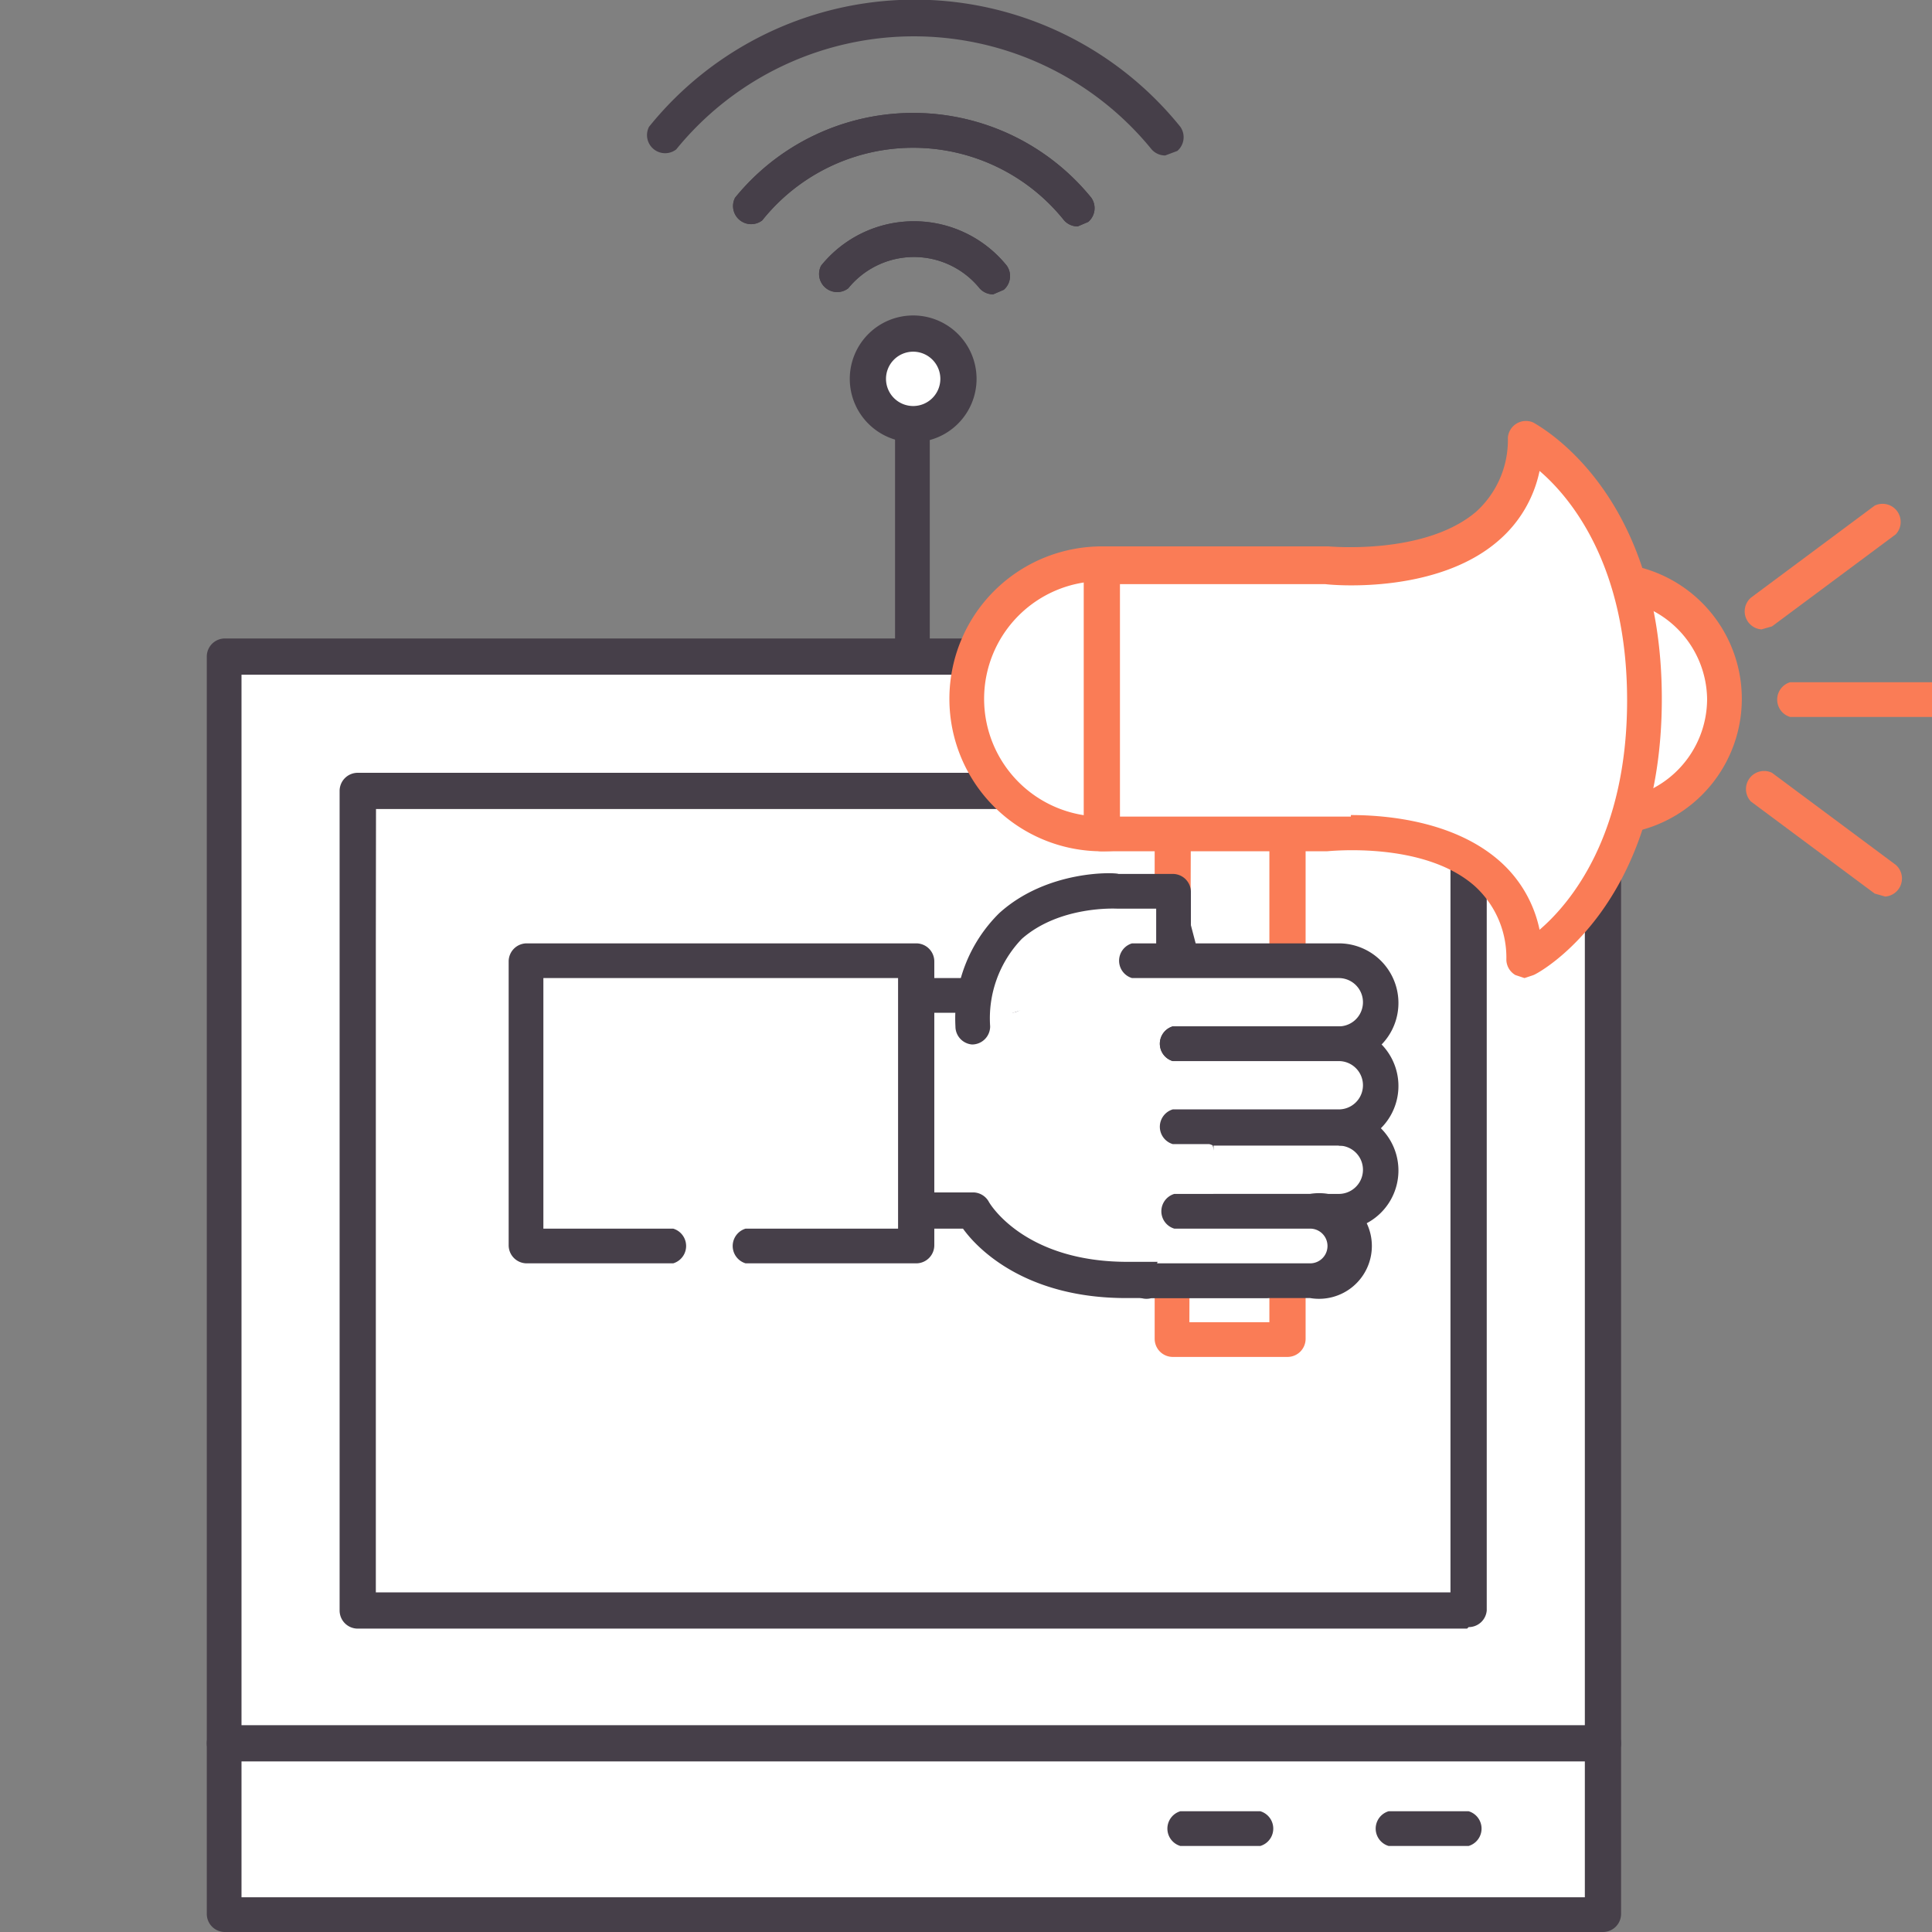 <svg id="Calque_1" data-name="Calque 1" xmlns="http://www.w3.org/2000/svg" viewBox="0 0 128 128"><rect x="0" y="0" width="128" height="128" fill="#808080" stroke="none"/><title>gestion-campagnes-sea-adwords</title><path d="M71.4,15a1.2,1.2,0,0,1-.9-.4,12.8,12.8,0,0,0-20,0,1.2,1.2,0,0,1-1.8-1.5,15.2,15.2,0,0,1,23.6,0,1.2,1.2,0,0,1-.2,1.6Z" style="fill:#463f49"/><path d="M77.2,10.3a1.2,1.2,0,0,1-.9-.4,20.3,20.3,0,0,0-31.5,0,1.2,1.2,0,0,1-1.8-1.5,22.6,22.6,0,0,1,35.2,0,1.2,1.2,0,0,1-.2,1.6Z" style="fill:#463f49"/><path d="M65.8,19.5a1.2,1.2,0,0,1-.9-.4,5.6,5.6,0,0,0-8.7,0,1.2,1.2,0,0,1-1.8-1.5,7.9,7.9,0,0,1,12.3,0,1.2,1.2,0,0,1-.2,1.6Z" style="fill:#463f49"/><path d="M71.4,15a1.2,1.2,0,0,1-.9-.4,12.8,12.8,0,0,0-20,0,1.2,1.2,0,0,1-1.8-1.5,15.2,15.2,0,0,1,23.6,0,1.2,1.2,0,0,1-.2,1.6Z" style="fill:#463f49"/><path d="M65.8,19.5a1.2,1.2,0,0,1-.9-.4,5.6,5.6,0,0,0-8.7,0,1.2,1.2,0,0,1-1.8-1.5,7.9,7.9,0,0,1,12.3,0,1.2,1.2,0,0,1-.2,1.6Z" style="fill:#463f49"/><path d="M60.5,52.5a1.2,1.2,0,0,1-1.2-1.2V25.1a1.2,1.2,0,0,1,2.3,0V51.3A1.2,1.2,0,0,1,60.5,52.5Z" style="fill:#463f49"/><circle cx="60.5" cy="25.1" r="3" style="fill:#fff"/><path d="M60.5,29.3a4.2,4.2,0,1,1,4.2-4.2A4.2,4.2,0,0,1,60.5,29.3Zm0-6a1.8,1.8,0,1,0,1.8,1.8A1.8,1.8,0,0,0,60.5,23.3Z" style="fill:#463f49"/><rect x="23.7" y="52.4" width="73.6" height="54.28" style="fill:#fff"/><path d="M97.3,107.8H23.7a1.2,1.2,0,0,1-1.2-1.2V52.4a1.2,1.2,0,0,1,1.2-1.2H97.3a1.2,1.2,0,0,1,1.2,1.2v54.3A1.2,1.2,0,0,1,97.3,107.8Zm-72.4-2.3H96.1v-52H24.9Z" style="fill:#463f49"/><path d="M106.2,43.5H14.9v72h91.3Zm-8.9,63.1H23.7V52.4H97.3Z" style="fill:#fff"/><path d="M106.2,116.7H14.9a1.2,1.2,0,0,1-1.2-1.2v-72a1.2,1.2,0,0,1,1.2-1.2h91.3a1.2,1.2,0,0,1,1.2,1.2v72A1.2,1.2,0,0,1,106.2,116.7ZM16,114.4H105V44.7H16Zm81.2-6.5H23.7a1.2,1.2,0,0,1-1.2-1.2V52.4a1.2,1.2,0,0,1,1.2-1.2H97.3a1.2,1.2,0,0,1,1.2,1.2v54.3A1.2,1.2,0,0,1,97.3,107.8Zm-72.4-2.3H96.1v-52H24.9Z" style="fill:#463f49"/><rect x="14.9" y="115.5" width="91.3" height="11.31" style="fill:#fff"/><path d="M106.2,128H14.9a1.2,1.2,0,0,1-1.2-1.2V115.5a1.2,1.2,0,0,1,1.2-1.2h91.3a1.2,1.2,0,0,1,1.2,1.2v11.3A1.2,1.2,0,0,1,106.2,128ZM16,125.7H105v-9H16Z" style="fill:#463f49"/><path d="M83.6,122.3H78.2a1.2,1.2,0,0,1,0-2.3h5.3a1.2,1.2,0,0,1,0,2.3Z" style="fill:#463f49"/><path d="M97.3,122.3H92a1.2,1.2,0,0,1,0-2.3h5.3a1.2,1.2,0,0,1,0,2.3Z" style="fill:#463f49"/><circle cx="106.4" cy="46.3" r="7.8" style="fill:#fff"/><path d="M106.4,55.3a9,9,0,1,1,9-9A9,9,0,0,1,106.4,55.3Zm0-15.7a6.7,6.7,0,1,0,6.7,6.7A6.7,6.7,0,0,0,106.4,39.7Z" style="fill:#fa7c56"/><path d="M116.7,41.7a1.2,1.2,0,0,1-.7-2.1l8.2-6.1a1.2,1.2,0,0,1,1.4,1.9l-8.2,6.1Z" style="fill:#fa7c56"/><path d="M124.9,59.4l-.7-.2L116,53.1a1.2,1.2,0,0,1,1.4-1.9l8.2,6.1a1.2,1.2,0,0,1-.7,2.1Z" style="fill:#fa7c56"/><path d="M130.1,47.5H118.6a1.2,1.2,0,0,1,0-2.3h11.5a1.2,1.2,0,1,1,0,2.3Z" style="fill:#fa7c56"/><rect x="77.7" y="52.2" width="7.6" height="36.52" style="fill:#fff"/><path d="M85.3,89.9H77.7a1.2,1.2,0,0,1-1.2-1.2V52.2a1.2,1.2,0,0,1,1.2-1.2h7.6a1.2,1.2,0,0,1,1.2,1.2V88.7A1.2,1.2,0,0,1,85.3,89.9Zm-6.5-2.3h5.3V53.4H78.9Z" style="fill:#fa7c56"/><circle cx="73" cy="46.3" r="8.9" style="fill:#fff"/><path d="M73,56.4A10.1,10.1,0,1,1,83.1,46.3,10.1,10.1,0,0,1,73,56.4Zm0-17.9a7.8,7.8,0,1,0,7.8,7.8A7.8,7.8,0,0,0,73,38.6Z" style="fill:#fa7c56"/><path d="M101,29c-.3,9.8-13.2,8.4-13.2,8.4H73V55.3H87.8s12.9-1.4,13.2,8.4c0,0,7.9-4,7.9-17.3S101,29,101,29Z" style="fill:#fff"/><path d="M101,64.8l-.6-.2a1.2,1.2,0,0,1-.6-1,6.4,6.4,0,0,0-2.1-4.9c-3.4-3-9.7-2.3-9.8-2.3H73a1.2,1.2,0,0,1-1.2-1.2V37.4A1.2,1.2,0,0,1,73,36.2H88c.1,0,6.4.6,9.8-2.3A6.4,6.4,0,0,0,99.9,29a1.2,1.2,0,0,1,1.7-1c.3.2,8.5,4.5,8.5,18.3s-8.2,18.2-8.5,18.3ZM89.5,54c2.4,0,6.8.4,9.8,3a8.3,8.3,0,0,1,2.7,4.6c2.1-1.8,5.8-6.3,5.8-15.2s-3.7-13.4-5.8-15.2a8.3,8.3,0,0,1-2.7,4.6c-4,3.5-10.7,3-11.5,2.9H74.2V54.1H89.5Z" style="fill:#fa7c56"/><path d="M57,66H67c1.2-4.8,7.6-4.4,7.6-4.4h3.1l6.2,23.3H74.6c-7.6,0-10.2-4.6-10.2-4.6H57" style="fill:#fff"/><path d="M83.9,86H74.6c-6.6,0-9.8-3.2-10.8-4.6H57A1.2,1.2,0,1,1,57,79h7.5a1.2,1.2,0,0,1,1,.6c.1.2,2.4,4,9.2,4h7.7l-5.6-21H74.6c-.3,0-5.5-.3-6.5,3.6a1.2,1.2,0,0,1-1.1.9H57a1.2,1.2,0,1,1,0-2.3h9.2c1.5-3.8,6.1-4.6,8.5-4.4h3.1a1.2,1.2,0,0,1,1.1.9L85,84.5A1.2,1.2,0,0,1,83.9,86Z" style="fill:#463f49"/><path d="M64.4,68c.1-9.6,9.6-9,9.6-9h3.7v4.6" style="fill:#fff"/><path d="M64.4,69.2h0A1.2,1.2,0,0,1,63.3,68a9.8,9.8,0,0,1,2.9-7.5c3.2-2.9,7.7-2.7,7.9-2.6h3.6a1.2,1.2,0,0,1,1.2,1.2v4.6a1.2,1.2,0,1,1-2.3,0V60.2H74c-.1,0-3.8-.2-6.3,2A7.6,7.6,0,0,0,65.6,68,1.2,1.2,0,0,1,64.4,69.2Z" style="fill:#463f49"/><path d="M77.7,69.1h11a2.8,2.8,0,0,0,0-5.5H75" style="fill:#fff"/><path d="M88.7,70.3h-11a1.2,1.2,0,0,1,0-2.3h11a1.6,1.6,0,0,0,0-3.2H75a1.2,1.2,0,0,1,0-2.3H88.7a3.9,3.9,0,0,1,0,7.9Z" style="fill:#463f49"/><path d="M80.4,80.2h8.3a2.8,2.8,0,1,0,0-5.5H80.4" style="fill:#fff"/><path d="M80.4,81.4a1.2,1.2,0,0,1,0-2.3h8.3a1.6,1.6,0,1,0,0-3.2H80.4a1.2,1.2,0,0,1,0-2.3h8.3a3.9,3.9,0,1,1,0,7.9Z" style="fill:#463f49"/><path d="M76.3,84.8H86.8a2.3,2.3,0,0,0,0-4.6h-9" style="fill:#fff"/><path d="M86.8,86H76.3a1.2,1.2,0,1,1,0-2.3H86.8a1.1,1.1,0,1,0,0-2.3h-9a1.2,1.2,0,0,1,0-2.3h9a3.5,3.5,0,1,1,0,6.9Z" style="fill:#463f49"/><path d="M77.7,74.7h11a2.8,2.8,0,0,0,0-5.5h-11" style="fill:#fff"/><path d="M88.7,75.8h-11a1.2,1.2,0,0,1,0-2.3h11a1.6,1.6,0,0,0,0-3.2h-11a1.2,1.2,0,0,1,0-2.3h11a3.9,3.9,0,0,1,0,7.9Z" style="fill:#463f49"/><polyline points="44.6 82.5 34.9 82.5 34.9 63.7 60.7 63.7 60.7 82.5 49.4 82.5" style="fill:#fff"/><path d="M60.7,83.7H49.4a1.2,1.2,0,0,1,0-2.3H59.5V64.8H36V81.4h8.6a1.2,1.2,0,0,1,0,2.3H34.9a1.2,1.2,0,0,1-1.2-1.2V63.7a1.2,1.2,0,0,1,1.2-1.2H60.7a1.2,1.2,0,0,1,1.2,1.2V82.5A1.2,1.2,0,0,1,60.7,83.7Z" style="fill:#463f49"/></svg>